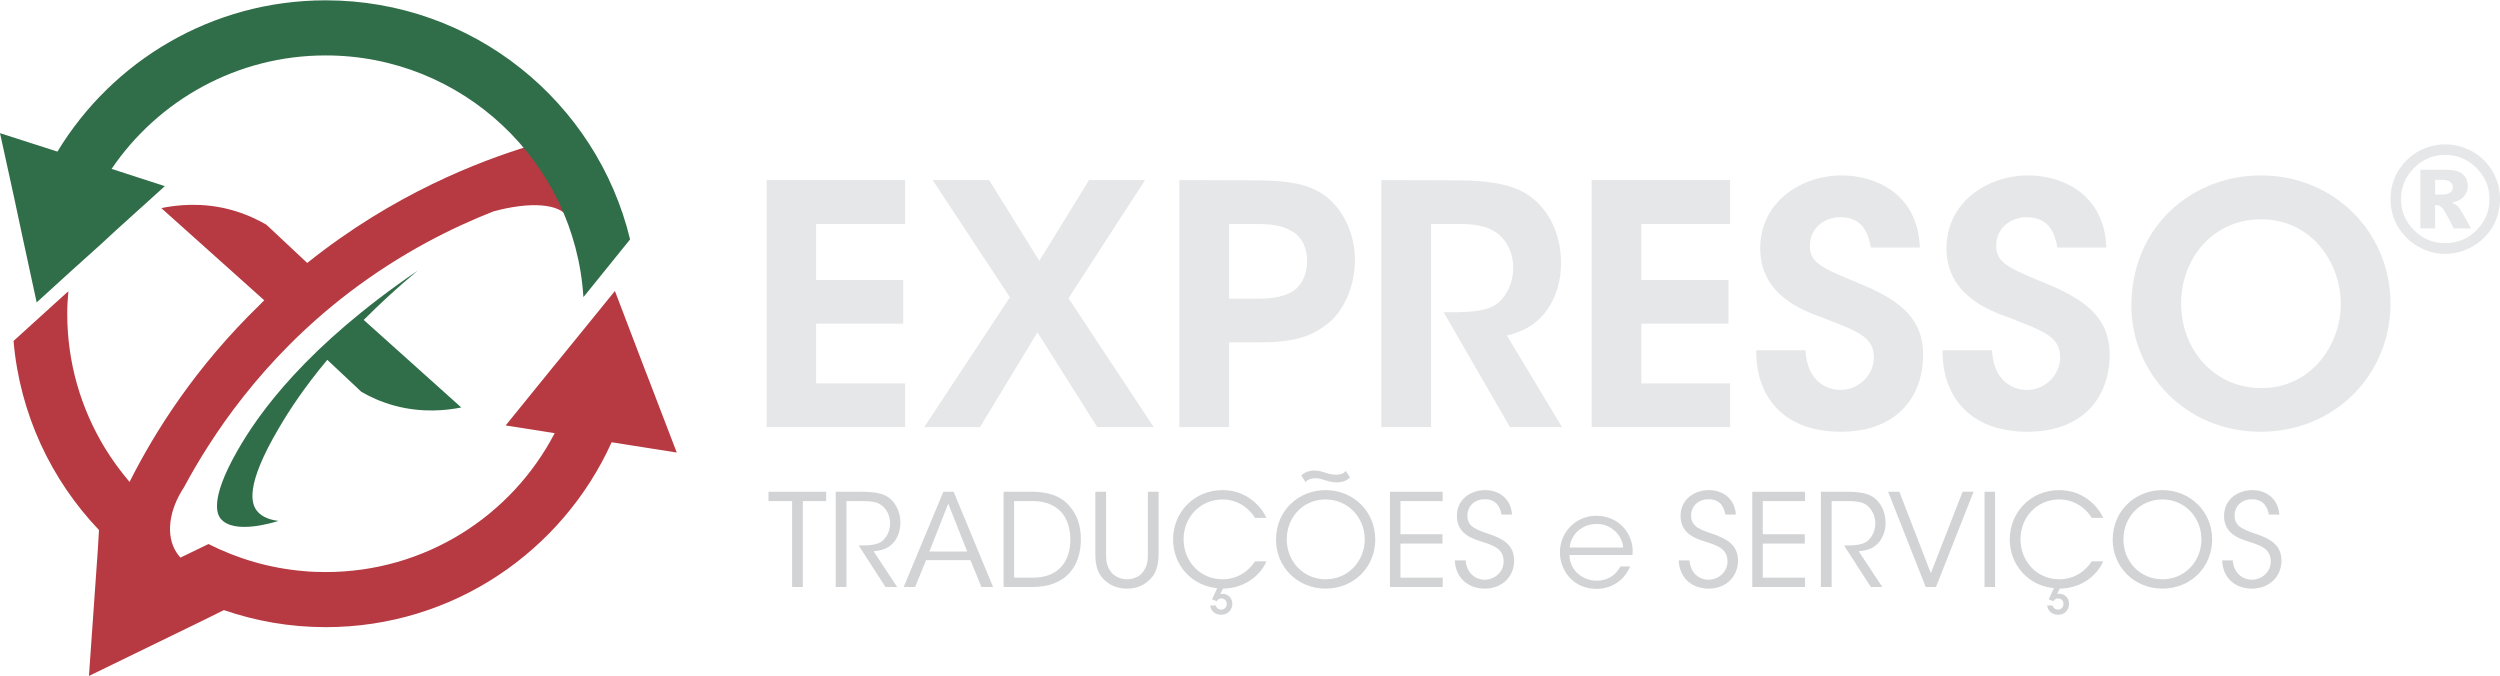 <?xml version="1.0" encoding="UTF-8"?>
<!DOCTYPE svg PUBLIC "-//W3C//DTD SVG 1.1//EN" "http://www.w3.org/Graphics/SVG/1.1/DTD/svg11.dtd">
<!-- Creator: CorelDRAW X7 -->
<svg xmlns="http://www.w3.org/2000/svg" xml:space="preserve" width="1024px" height="277px" version="1.1" style="shape-rendering:geometricPrecision; text-rendering:geometricPrecision; image-rendering:optimizeQuality; fill-rule:evenodd; clip-rule:evenodd"
viewBox="0 0 10709 2894"
 xmlns:xlink="http://www.w3.org/1999/xlink">
 <defs>
  <style type="text/css">
   <![CDATA[
    .fil1 {fill:#306E49}
    .fil2 {fill:#B73941}
    .fil4 {fill:#D2D3D5}
    .fil3 {fill:#E6E7E8}
    .fil0 {fill:#E6E7E8;fill-rule:nonzero}
   ]]>
  </style>
 </defs>
 <g id="Camada_x0020_1">
  <path class="fil0" d="M10709 851c0,42 -10,81 -31,118 -21,36 -50,64 -86,85 -37,21 -76,32 -118,32 -41,0 -80,-11 -117,-32 -36,-21 -64,-49 -86,-85 -21,-37 -31,-76 -31,-118 0,-41 10,-80 31,-117 22,-36 50,-65 86,-86 37,-20 76,-31 117,-31 42,0 81,11 118,31 36,21 65,50 86,86 21,37 31,76 31,117zm-45 0c0,-52 -19,-96 -56,-133 -37,-37 -81,-56 -133,-56 -53,0 -97,19 -134,56 -37,37 -56,81 -56,133 0,53 19,97 56,134 37,37 81,55 134,55 52,0 96,-18 133,-55 37,-37 56,-81 56,-134zm-296 -125l112 0c32,0 55,6 69,19 15,13 22,30 22,52 0,16 -6,31 -17,43 -10,13 -28,21 -51,27 10,4 17,8 21,12 7,5 13,14 20,25 1,1 14,25 41,73l-74 0c-24,-48 -40,-76 -48,-86 -8,-9 -17,-14 -25,-14 -2,0 -4,0 -7,1l0 99 -63 0 0 -251zm63 106l27 0c18,0 30,-3 38,-9 7,-5 11,-13 11,-22 0,-9 -4,-17 -11,-23 -7,-6 -19,-9 -36,-9l-29 0 0 63z"/>
 </g>
 <g id="Camada_x0020_1_0">
  <path class="fil1" d="M1558 1369c67,-67 143,-138 231,-211 -474,323 -679,607 -773,773 -122,214 -83,274 -71,289 56,69 222,18 248,10 -31,-4 -70,-14 -93,-44 -23,-30 -51,-106 93,-351 46,-79 112,-179 209,-295l146 137c36,21 83,43 141,59 122,33 227,20 287,8l-418 -375 0 0z"/>
  <path class="fil2" d="M2782 1632l-16 -41 -37 -97 -95 -249 -134 165 -100 123 -28 34 -206 254 210 33c-184,354 -554,595 -981,595 -31,0 -62,-1 -93,-4l0 0c-146,-12 -284,-53 -409,-116l-120 58c-7,-7 -12,-15 -17,-22 -47,-72 -33,-181 32,-279 114,-212 329,-546 708,-835 226,-172 445,-279 618,-347 155,-42 284,-35 320,27 6,9 9,19 11,32 80,-117 62,-255 -13,-313 -63,-49 -149,-30 -165,-26 -213,65 -580,204 -951,501l-175 -164c-38,-22 -88,-46 -149,-63 -127,-35 -238,-21 -301,-8l441 395c-6,6 -12,11 -17,17 -277,268 -452,546 -560,761 -39,-46 -75,-95 -106,-146l0 0c-102,-168 -161,-364 -161,-575 0,-32 2,-64 5,-95l-8 6 -227 206c27,314 162,596 366,810l-5 85 -38 540 487 -237 91 -45 0 0c137,47 283,73 436,73 545,0 1014,-325 1225,-792l279 44 -117 -305 0 0z"/>
  <path class="fil1" d="M2699 1024l-193 239 -7 8c-36,-578 -517,-1035 -1104,-1035 -381,0 -718,193 -917,486l228 74 -208 188 -66 61 -129 116 -146 133 -62 -287 -16 -75 -19 -89 -60 -274 246 79c235,-388 662,-648 1149,-648 632,0 1162,436 1304,1024l0 0z"/>
  <path class="fil3" d="M3284 1828l593 0 0 -187 -381 0 0 -256 373 0 0 -187 -373 0 0 -240 381 0 0 -188 -593 0 0 1058z"/>
  <path class="fil3" d="M3959 1828l239 0 246 -406 256 406 242 0 -365 -552 328 -506 -240 0 -213 346 -215 -346 -242 0 331 502 -367 556 0 0z"/>
  <path class="fil3" d="M5052 770l0 1058 213 0 0 -363 130 0c154,0 226,-26 297,-84 68,-55 112,-163 112,-268 0,-104 -43,-207 -120,-270 -62,-47 -133,-72 -312,-72l-320 -1 0 0zm213 188l117 0c53,0 102,4 145,27 41,20 72,64 72,131 0,67 -31,115 -69,135 -43,22 -90,27 -139,27l-126 0 0 -320 0 0z"/>
  <path class="fil3" d="M5917 1828l213 0 0 -870 124 0c60,0 111,8 150,33 47,30 78,88 78,152 0,65 -25,120 -67,155 -44,34 -120,38 -190,38l-41 0 284 492 223 0 -236 -392c69,-17 129,-47 175,-114 35,-51 57,-120 57,-197 0,-117 -47,-224 -135,-287 -57,-42 -151,-67 -315,-67l-320 -1 0 1058z"/>
  <path class="fil3" d="M6818 1828l593 0 0 -187 -380 0 0 -256 373 0 0 -187 -373 0 0 -240 380 0 0 -188 -593 0 0 1058z"/>
  <path class="fil3" d="M7523 1499c-2,204 122,349 362,349 249,0 353,-159 353,-329 0,-150 -90,-227 -251,-297 -179,-74 -236,-94 -234,-173 0,-71 60,-120 130,-120 104,0 122,82 131,130l210 0c-9,-234 -194,-309 -334,-309 -172,0 -350,111 -350,313 0,200 184,266 264,295 147,58 223,81 223,171 0,74 -63,140 -144,140 -46,0 -142,-27 -149,-170l-211 0 0 0z"/>
  <path class="fil3" d="M8321 1499c-1,204 123,349 363,349 249,0 353,-159 353,-329 0,-150 -90,-227 -251,-297 -179,-74 -236,-94 -235,-173 0,-71 60,-120 130,-120 105,0 123,82 132,130l210 0c-9,-234 -195,-309 -335,-309 -171,0 -350,111 -350,313 0,200 185,266 265,295 147,58 222,81 222,171 0,74 -62,140 -144,140 -45,0 -141,-27 -148,-170l-212 0 0 0z"/>
  <path class="fil3" d="M9130 1309c0,283 228,539 553,539 323,0 557,-249 557,-549 0,-300 -236,-549 -556,-549 -294,0 -554,219 -554,558l0 1 0 0zm213 -11c0,-186 131,-360 343,-360 215,0 341,185 341,363 0,174 -126,360 -340,360 -206,0 -344,-169 -344,-362l0 -1z"/>
  <path class="fil4" d="M3393 2513l46 0 0 -368 100 0 0 -40 -247 0 0 40 101 0 0 368z"/>
  <path class="fil4" d="M3580 2513l46 0 0 -368 64 0c37,0 62,2 82,15 26,17 41,49 41,79 0,29 -10,54 -31,75 -22,20 -62,21 -91,21l-13 0 115 178 50 0 -101 -153c37,-4 66,-11 91,-44 17,-24 24,-53 24,-80 0,-46 -23,-90 -56,-110 -21,-13 -51,-21 -115,-21l-106 0 0 408z"/>
  <path class="fil4" d="M3967 2398l190 0 47 115 50 0 -169 -408 -44 0 -170 408 49 0 47 -115zm176 -37l-162 0 81 -205 81 205 0 0z"/>
  <path class="fil4" d="M4299 2513l124 0c137,0 207,-82 207,-205 0,-57 -16,-105 -49,-142 -40,-48 -102,-61 -160,-61l-122 0 0 408 0 0zm45 -368l81 0c56,0 94,19 120,46 27,30 40,72 40,119 0,98 -55,163 -160,163l-81 0 0 -328 0 0z"/>
  <path class="fil4" d="M4692 2105l0 259c0,44 3,91 46,125 26,23 61,31 90,31 35,0 66,-11 88,-31 41,-31 47,-78 47,-125l0 -259 -46 0 0 259c0,32 0,55 -19,82 -14,21 -41,34 -70,34 -30,0 -57,-14 -71,-34 -19,-28 -19,-52 -19,-82l0 -259 -46 0z"/>
  <path class="fil4" d="M5239 2520c90,-1 160,-55 186,-117l-49 0c-10,16 -54,77 -139,77 -95,0 -167,-75 -167,-172 0,-94 72,-170 167,-170 79,0 125,55 139,79l49 0c-24,-52 -87,-119 -188,-119 -122,0 -212,95 -212,211 0,111 80,199 189,209l-22 48 20 8c5,-8 11,-12 19,-12 13,0 24,9 24,23 0,16 -11,25 -24,25 -7,0 -19,-3 -23,-18l-24 0c6,38 39,40 47,40 32,0 48,-25 48,-47 0,-25 -19,-43 -43,-43 -3,0 -6,1 -9,2l12 -24 0 0z"/>
  <path class="fil4" d="M5466 2311c0,116 92,209 212,209 121,0 213,-91 213,-211 0,-119 -93,-211 -213,-211 -115,0 -212,87 -212,212l0 1 0 0zm46 -3c0,-94 70,-170 166,-170 97,0 168,78 168,171 0,93 -71,171 -167,171 -95,0 -167,-75 -167,-171l0 -1zm253 -292c-9,11 -24,16 -41,16 -17,0 -30,-3 -45,-8 -14,-5 -32,-10 -50,-10 -20,0 -41,8 -55,21l18 28c10,-10 24,-16 42,-16 14,0 28,4 43,9 16,5 34,9 50,9 20,0 40,-6 56,-21l-18 -28z"/>
  <path class="fil4" d="M5954 2513l226 0 0 -40 -181 0 0 -146 180 0 0 -40 -180 0 0 -142 181 0 0 -40 -226 0 0 408z"/>
  <path class="fil4" d="M6232 2399c3,78 60,121 128,121 76,0 126,-53 126,-120 0,-74 -60,-96 -99,-111 -62,-21 -102,-33 -101,-82 0,-43 33,-70 74,-70 54,0 67,40 72,66l45 0c-6,-77 -65,-105 -115,-105 -62,0 -123,40 -121,112 0,77 71,98 104,108 47,16 96,28 96,86 0,45 -39,78 -82,78 -25,0 -74,-15 -81,-83l-46 0 0 0z"/>
  <path class="fil4" d="M6993 2376c5,-47 -12,-93 -46,-126 -28,-27 -67,-42 -109,-42 -88,0 -156,70 -156,157 0,74 54,156 157,156 30,0 59,-8 84,-24 26,-16 46,-40 60,-72l-42 0c-19,38 -56,61 -102,61 -50,0 -114,-35 -116,-110l270 0 0 0zm-269 -32c4,-54 51,-101 115,-101 61,-2 111,49 114,101l-229 0z"/>
  <path class="fil4" d="M7191 2399c3,78 59,121 128,121 76,0 126,-53 126,-120 0,-74 -61,-96 -99,-111 -62,-21 -102,-33 -102,-82 0,-43 34,-70 75,-70 54,0 67,40 72,66l45 0c-6,-77 -65,-105 -116,-105 -62,0 -122,40 -121,112 0,77 71,98 104,108 48,16 97,28 97,86 0,45 -39,78 -82,78 -25,0 -75,-15 -81,-83l-46 0 0 0z"/>
  <path class="fil4" d="M7506 2513l226 0 0 -40 -181 0 0 -146 180 0 0 -40 -180 0 0 -142 181 0 0 -40 -226 0 0 408z"/>
  <path class="fil4" d="M7800 2513l46 0 0 -368 64 0c37,0 62,2 83,15 25,17 40,49 40,79 0,29 -9,54 -31,75 -22,20 -62,21 -90,21l-13 0 115 178 49 0 -101 -153c37,-4 66,-11 91,-44 17,-24 25,-53 24,-80 0,-46 -23,-90 -56,-110 -21,-13 -50,-21 -114,-21l-107 0 0 408z"/>
  <path class="fil4" d="M8249 2513l44 0 161 -408 -47 0 -136 349 -135 -349 -48 0 161 408 0 0z"/>
  <path class="fil4" d="M8501 2513l45 0 0 -408 -45 0 0 408z"/>
  <path class="fil4" d="M8823 2520c91,-1 160,-55 186,-117l-49 0c-10,16 -53,77 -139,77 -94,0 -166,-75 -166,-172 0,-94 71,-170 166,-170 79,0 126,55 139,79l49 0c-23,-52 -87,-119 -188,-119 -122,0 -212,95 -212,211 0,111 81,199 189,209l-22 48 20 8c5,-8 12,-12 20,-12 13,0 23,9 23,23 0,16 -11,25 -23,25 -7,0 -19,-3 -24,-18l-23 0c6,38 39,40 47,40 32,0 47,-25 47,-47 0,-25 -18,-43 -42,-43 -3,0 -7,1 -9,2l11 -24 0 0z"/>
  <path class="fil4" d="M9050 2311c0,116 92,209 213,209 120,0 213,-91 213,-211 0,-119 -94,-211 -213,-211 -115,0 -213,87 -213,212l0 1 0 0zm46 -3c0,-94 71,-170 167,-170 97,0 167,78 167,171 0,93 -70,171 -167,171 -95,0 -167,-75 -167,-171l0 -1z"/>
  <path class="fil4" d="M9519 2399c2,78 59,121 127,121 76,0 127,-53 127,-120 0,-74 -61,-96 -100,-111 -61,-21 -101,-33 -101,-82 0,-43 34,-70 74,-70 54,0 68,40 73,66l45 0c-7,-77 -65,-105 -116,-105 -62,0 -122,40 -121,112 0,77 71,98 104,108 47,16 96,28 96,86 0,45 -39,78 -81,78 -26,0 -75,-15 -82,-83l-45 0 0 0z"/>
 </g>
</svg>
